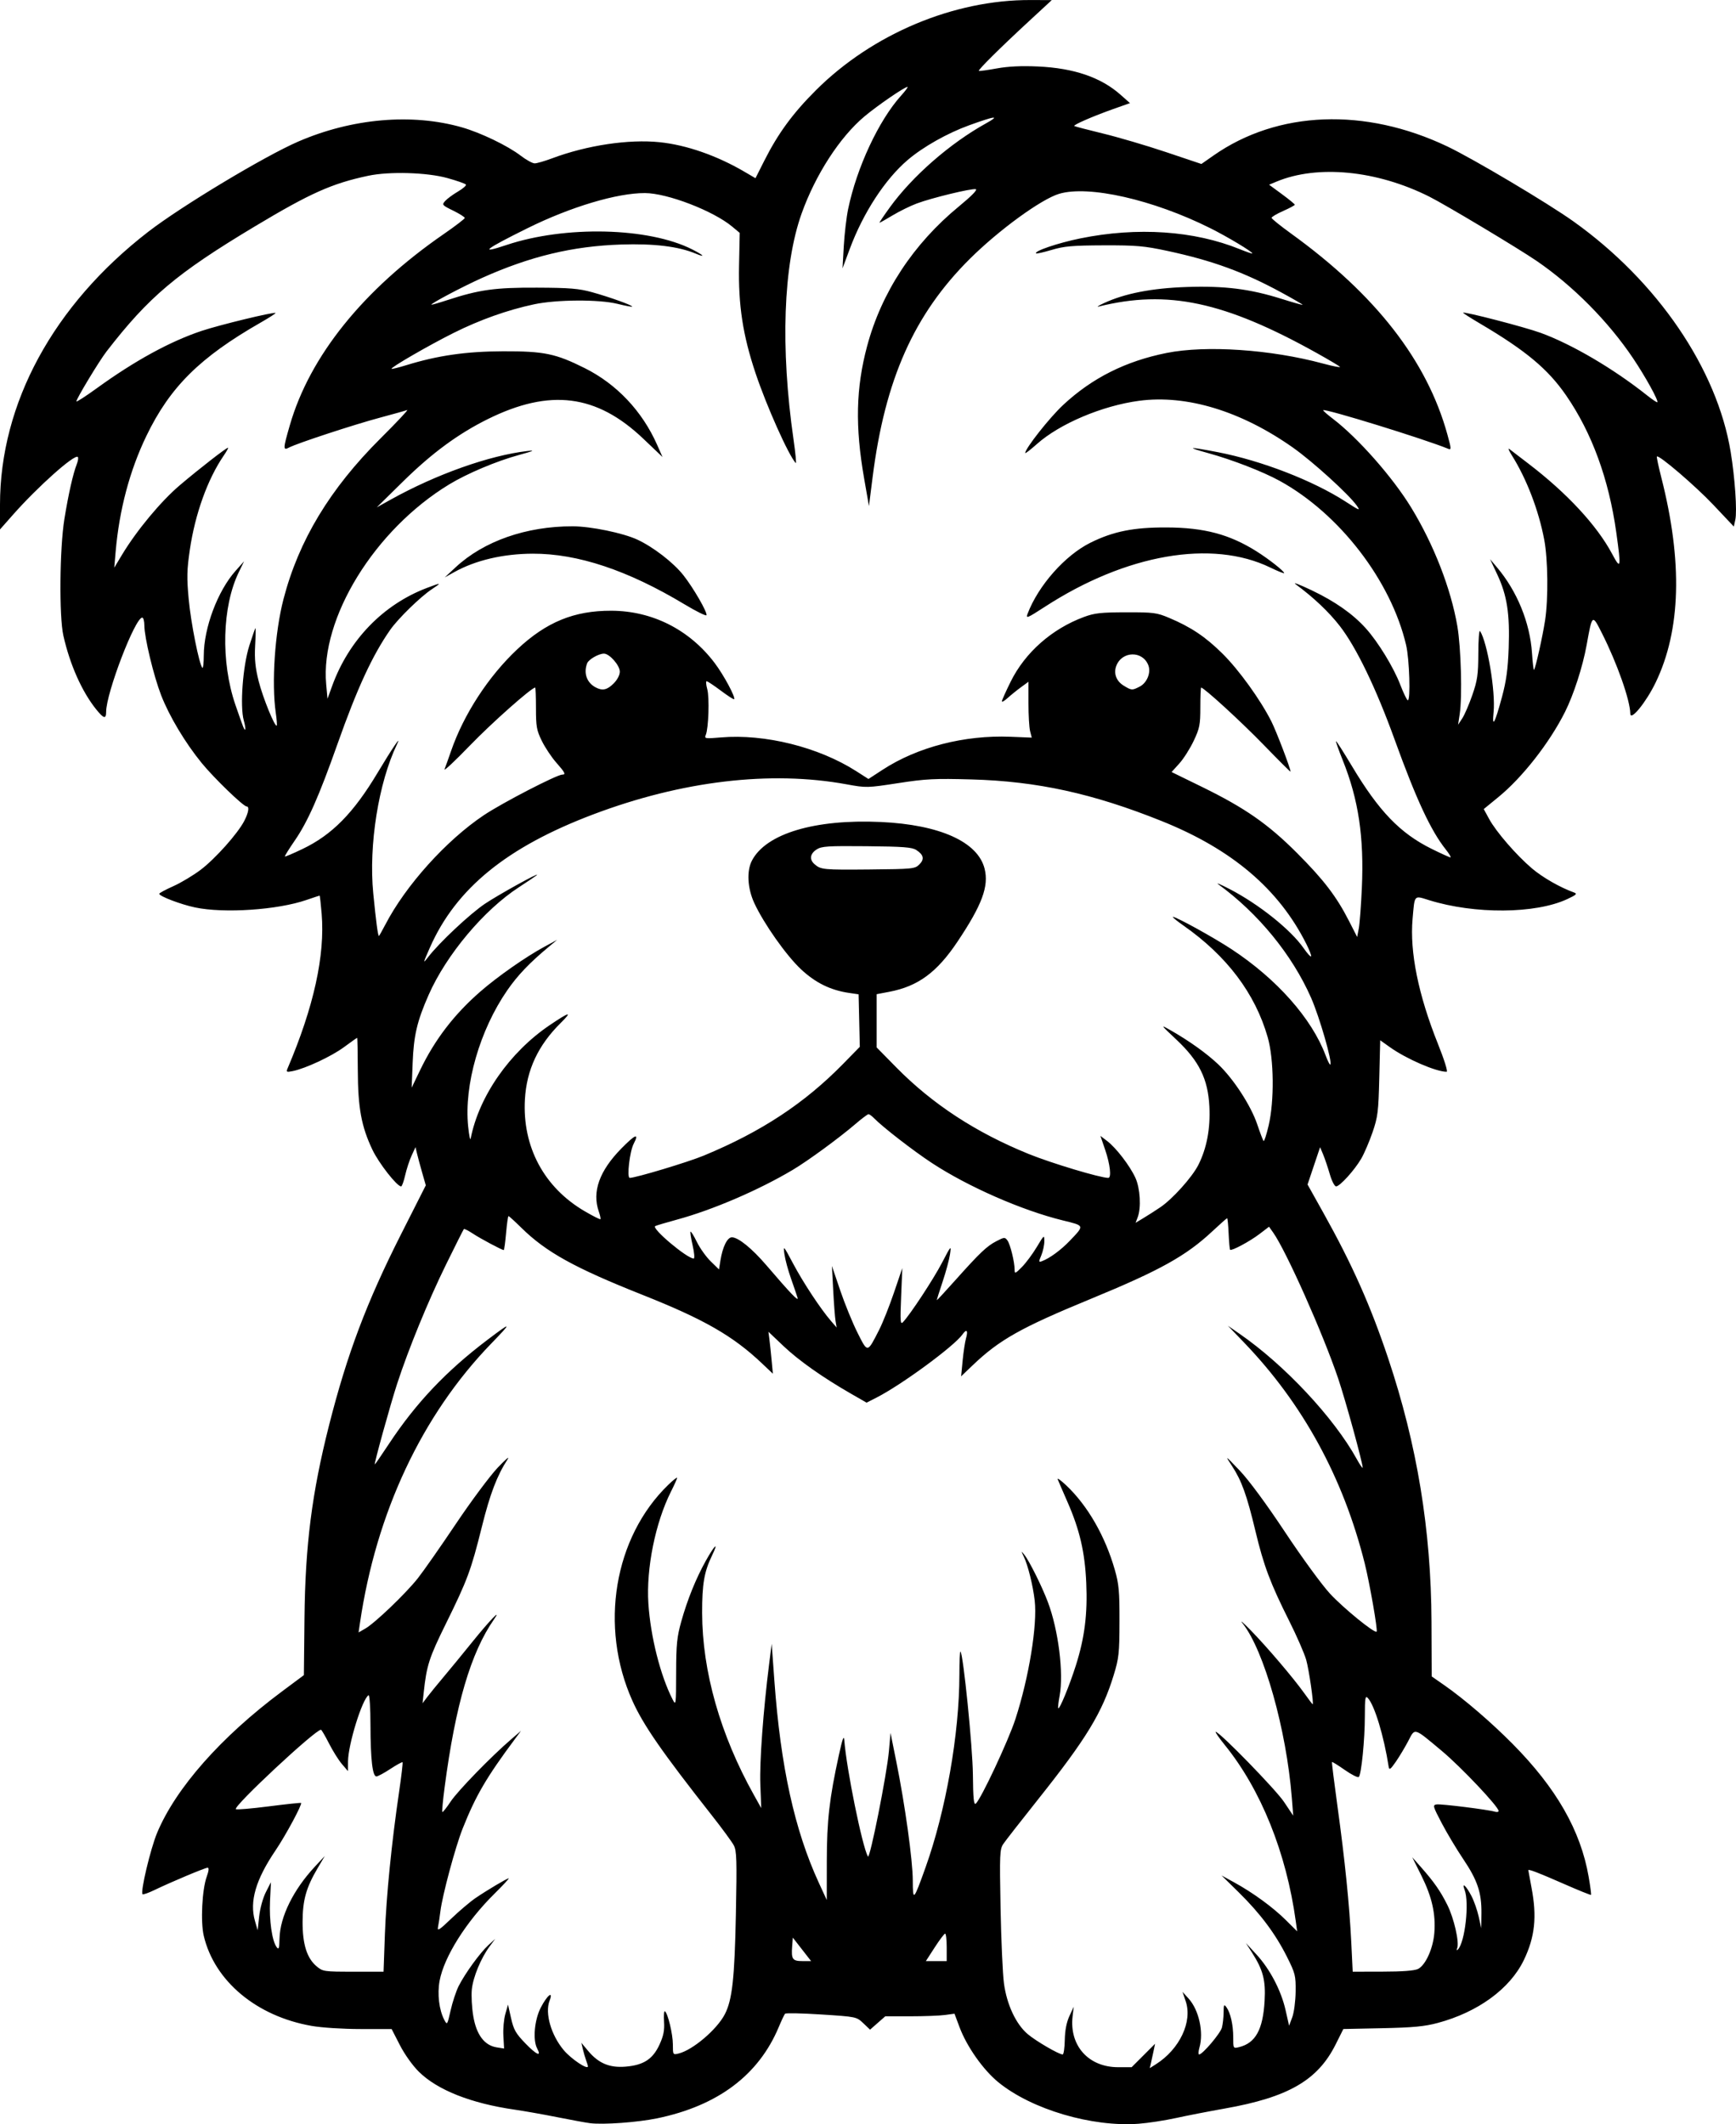 <svg xmlns="http://www.w3.org/2000/svg" xml:space="preserve" id="svg5" version="1.1" viewBox="0 0 390.509 477.862" height="477.862mm" width="390.509mm"><defs id="defs2"></defs><g transform="translate(10889.047,8263.191)" id="layer1"><path id="path47" d="m -10756.307,-7785.548 c -0.919,-0.108 -4.25,-0.723 -7.401,-1.351 -3.151,-0.628 -7.449,-1.389 -9.551,-1.69 -9.806,-1.409 -17.372,-4.4 -21.557,-8.52 -1.4,-1.377 -3.206,-3.909 -4.279,-6 l -1.858,-3.619 h -6.98 c -3.982,0 -8.706,-0.303 -10.999,-0.702 -12.397,-2.163 -21.876,-10.074 -24.279,-20.265 -0.744,-3.154 -0.384,-10.386 0.661,-13.296 0.477,-1.328 0.55,-2.029 0.212,-2.029 -0.569,0 -8.172,3.192 -11.993,5.037 -1.329,0.64 -2.523,1.057 -2.654,0.926 -0.518,-0.518 1.792,-10.242 3.284,-13.815 4.205,-10.069 14.38,-21.591 28.077,-31.797 l 4.934,-3.675 0.135,-12.837 c 0.171,-16.406 1.669,-28.16 5.533,-43.395 4.061,-16.007 8.457,-27.67 16.202,-42.974 l 5.557,-10.982 -0.821,-2.865 c -0.451,-1.575 -0.973,-3.51 -1.159,-4.297 l -0.337,-1.432 -0.878,1.91 c -0.482,1.05 -1.134,3.039 -1.447,4.417 -0.314,1.379 -0.723,2.507 -0.907,2.507 -0.938,0 -5.022,-5.216 -6.468,-8.262 -2.481,-5.226 -3.249,-9.406 -3.281,-17.88 -0.01,-4.005 -0.08,-7.282 -0.147,-7.282 -0.07,0 -1.4,0.943 -2.966,2.097 -2.844,2.094 -8.677,4.816 -11.551,5.391 -1.365,0.272 -1.481,0.21 -1.133,-0.608 5.896,-13.837 8.447,-25.421 7.665,-34.802 -0.187,-2.239 -0.393,-4.07 -0.461,-4.07 -0.07,0 -1.39,0.437 -2.941,0.972 -6.548,2.255 -18.581,3.062 -25.09,1.682 -3.232,-0.686 -8.061,-2.53 -8.038,-3.071 0,-0.165 1.425,-0.93 3.149,-1.701 1.726,-0.77 4.501,-2.434 6.168,-3.696 3.287,-2.486 8.345,-8.158 9.81,-10.999 0.953,-1.845 1.185,-3.242 0.538,-3.242 -0.743,0 -7.325,-6.359 -10.111,-9.768 -3.723,-4.556 -7.308,-10.552 -9.146,-15.3 -1.679,-4.337 -3.752,-12.96 -3.758,-15.637 0,-0.985 -0.217,-1.791 -0.474,-1.791 -1.616,0 -8.125,16.992 -8.125,21.208 0,1.687 -0.542,1.551 -2.242,-0.564 -3.212,-3.998 -5.909,-10.061 -7.378,-16.585 -0.977,-4.341 -0.84,-19.675 0.234,-26.262 0.922,-5.654 1.947,-10.185 2.783,-12.312 0.289,-0.73 0.393,-1.459 0.233,-1.619 -0.711,-0.711 -8.979,6.655 -14.558,12.968 l -2.947,3.337 v -5.556 c 0,-22.807 12.019,-44.933 33.364,-61.423 7.434,-5.742 26.116,-16.98 33.691,-20.265 12.103,-5.25 25.595,-6.429 36.834,-3.219 4.24,1.21 10.313,4.135 13.219,6.364 1.25,0.96 2.674,1.745 3.167,1.745 0.491,0 2.262,-0.513 3.935,-1.14 7.842,-2.936 17.227,-4.341 24.183,-3.622 6.016,0.623 12.857,3.006 19.066,6.643 l 2.485,1.455 1.985,-3.936 c 3.103,-6.153 6.432,-10.695 11.647,-15.889 12.692,-12.639 31.005,-20.327 48.245,-20.255 l 4.775,0.014 -5.251,4.856 c -6.408,5.924 -11.383,10.862 -11.153,11.066 0.09,0.081 1.889,-0.161 3.99,-0.543 2.605,-0.474 5.564,-0.616 9.311,-0.445 8.095,0.368 14.17,2.45 18.582,6.367 l 2.109,1.872 -3.772,1.339 c -4.551,1.616 -9.021,3.561 -8.756,3.81 0.108,0.095 2.986,0.855 6.401,1.68 3.413,0.824 9.805,2.706 14.201,4.181 l 7.994,2.684 2.75,-1.922 c 14.431,-10.086 34.056,-10.843 52.565,-2.026 5.857,2.791 22.635,12.766 28.432,16.907 18.855,13.462 32.257,33.136 35.316,51.837 0.96,5.865 1.468,13.304 1.041,15.246 l -0.335,1.527 -4.559,-4.832 c -4.062,-4.306 -12.325,-11.386 -12.749,-10.924 -0.09,0.095 0.359,2.218 0.995,4.713 4.828,18.955 4.408,34.318 -1.257,46.095 -2.144,4.457 -5.685,8.811 -5.719,7.03 -0.05,-3.054 -2.952,-11.283 -6.337,-18.006 -2.236,-4.442 -2.217,-4.456 -3.491,2.602 -0.876,4.85 -2.915,11.152 -4.867,15.042 -3.477,6.927 -9.57,14.716 -14.961,19.125 l -3.31,2.71 1.215,2.233 c 1.57,2.884 6.144,8.163 9.643,11.13 2.394,2.03 6.315,4.274 9.435,5.399 0.804,0.291 0.562,0.528 -1.524,1.5 -7.145,3.326 -20.812,3.426 -31.09,0.226 -3.424,-1.065 -3.204,-1.317 -3.69,4.239 -0.653,7.448 1.298,17.07 5.686,28.045 1.455,3.642 2.296,6.328 1.977,6.328 -2.386,0 -9.025,-2.874 -12.728,-5.509 l -2.216,-1.577 -0.206,8.437 c -0.186,7.649 -0.328,8.795 -1.515,12.258 -0.722,2.101 -1.867,4.772 -2.546,5.938 -1.518,2.604 -4.811,6.238 -5.654,6.238 -0.345,0 -0.973,-1.217 -1.417,-2.746 -0.437,-1.509 -1.107,-3.495 -1.489,-4.41 l -0.693,-1.665 -1.412,4.199 -1.41,4.199 3.519,6.299 c 6.52,11.671 10.649,20.942 14.63,32.843 6.496,19.416 9.644,38.582 9.733,59.258 l 0.05,12.267 2.866,1.998 c 4.448,3.101 10.559,8.355 15.346,13.195 9.831,9.939 15.284,19.473 17.091,29.88 0.374,2.153 0.61,3.983 0.528,4.066 -0.08,0.081 -2.807,-1.018 -6.053,-2.446 -5.717,-2.515 -8.051,-3.413 -8.051,-3.098 0,0.081 0.322,1.835 0.716,3.894 1.258,6.567 0.777,11.129 -1.717,16.311 -3.111,6.462 -10.325,11.73 -19.39,14.155 -2.95,0.79 -5.537,1.035 -12.468,1.18 l -8.747,0.183 -1.731,3.462 c -4.033,8.072 -10.649,11.899 -24.945,14.427 -3.545,0.628 -8.487,1.589 -10.981,2.136 -2.496,0.548 -6.256,1.126 -8.357,1.284 -10.507,0.794 -24.113,-3.224 -31.59,-9.331 -3.412,-2.785 -7.099,-8.02 -8.738,-12.402 l -1.132,-3.026 -2.137,0.292 c -1.175,0.161 -4.678,0.294 -7.784,0.294 h -5.645 l -1.713,1.502 -1.712,1.504 -1.528,-1.452 c -1.519,-1.443 -1.575,-1.455 -9.403,-1.959 -4.332,-0.28 -8.017,-0.357 -8.187,-0.172 -0.172,0.185 -0.804,1.52 -1.407,2.964 -4.523,10.843 -13.734,17.758 -27.408,20.575 -4.397,0.905 -12.066,1.46 -15.047,1.088 z m -0.478,-12.799 c 0,-0.108 -0.183,-0.705 -0.408,-1.313 -0.224,-0.608 -0.559,-1.75 -0.743,-2.538 l -0.337,-1.432 1.507,1.804 c 2.337,2.8 4.814,3.851 8.401,3.562 4.08,-0.328 6.169,-1.682 7.681,-4.985 0.896,-1.959 1.136,-3.174 1.013,-5.13 -0.09,-1.41 0,-2.467 0.182,-2.35 0.664,0.411 1.803,5.139 1.803,7.474 0,2.327 0.01,2.35 1.313,2.029 3.18,-0.785 8.602,-5.401 10.376,-8.833 1.665,-3.22 2.198,-8.041 2.485,-22.479 0.244,-12.272 0.182,-14.289 -0.471,-15.518 -0.413,-0.778 -2.611,-3.778 -4.883,-6.666 -11.275,-14.33 -15.461,-20.369 -17.923,-25.855 -7.495,-16.7 -4.145,-36.793 8.103,-48.612 1.075,-1.038 1.956,-1.731 1.956,-1.539 0,0.192 -0.62,1.58 -1.377,3.082 -3.513,6.975 -5.598,17.284 -5.089,25.174 0.482,7.444 2.691,16.206 5.444,21.583 0.758,1.479 0.784,1.288 0.801,-5.969 0.01,-6.406 0.183,-8.087 1.155,-11.556 1.384,-4.944 3.311,-9.703 5.536,-13.683 2.041,-3.65 2.946,-4.399 1.371,-1.133 -1.754,3.637 -2.228,6.398 -2.215,12.906 0.03,13.141 4.081,27.397 11.638,40.926 l 1.657,2.966 -0.203,-5.353 c -0.193,-5.043 0.649,-16.535 1.983,-27.079 l 0.572,-4.536 0.608,8.355 c 1.405,19.304 4.541,33.562 9.983,45.389 l 1.799,3.906 0.01,-8.771 c 0.01,-9.111 0.578,-14.063 2.715,-23.838 0.816,-3.73 1.123,-4.567 1.219,-3.316 0.501,6.482 4.019,23.806 5.309,26.141 0.429,0.777 4.272,-18.514 4.731,-23.753 l 0.355,-4.059 1.301,6.447 c 1.961,9.713 3.69,22.181 3.708,26.739 0.01,4.785 0.163,4.637 2.858,-2.886 4.575,-12.769 7.618,-30.075 7.629,-43.391 0,-2.998 0.108,-5.344 0.242,-5.214 0.633,0.633 2.729,21.398 2.794,27.689 0.05,5.345 0.205,6.887 0.64,6.531 1.141,-0.935 7.337,-14.142 8.922,-19.018 3.046,-9.368 4.973,-21.2 4.341,-26.664 -0.391,-3.391 -1.517,-7.941 -2.434,-9.843 -0.655,-1.36 -0.651,-1.393 0.08,-0.498 1.114,1.367 3.98,7.121 5.322,10.689 2.369,6.291 3.582,15.986 2.637,21.065 -0.269,1.444 -0.41,2.706 -0.313,2.804 0.305,0.309 2.522,-5.076 3.97,-9.641 1.972,-6.218 2.645,-11.567 2.335,-18.551 -0.307,-6.917 -1.472,-11.937 -4.228,-18.222 -1.056,-2.408 -2.045,-4.701 -2.198,-5.095 -0.153,-0.394 0.74,0.25 1.984,1.433 4.782,4.544 8.696,11.36 10.858,18.91 0.93,3.25 1.076,4.859 1.058,11.648 -0.01,7.157 -0.138,8.263 -1.302,12.072 -2.581,8.439 -6.15,14.304 -17.005,27.941 -3.824,4.805 -7.345,9.318 -7.824,10.027 -0.804,1.195 -0.85,2.271 -0.621,14.422 0.137,7.222 0.481,14.851 0.763,16.951 0.641,4.758 2.683,9.139 5.306,11.384 1.836,1.571 7.052,4.613 7.903,4.61 0.226,0 0.44,-1.466 0.475,-3.257 0.04,-2.152 0.393,-3.97 1.037,-5.369 l 0.975,-2.116 -0.252,2.154 c -0.77,6.601 3.571,11.455 10.246,11.455 h 3.033 l 2.636,-2.635 2.635,-2.635 -0.322,1.561 c -0.176,0.858 -0.444,2.093 -0.596,2.741 l -0.274,1.182 1.391,-0.885 c 5.337,-3.39 8.256,-9.575 6.692,-14.174 l -0.715,-2.105 1.383,1.532 c 2.312,2.558 3.411,7.555 2.422,11.005 -0.245,0.851 -0.274,1.548 -0.07,1.548 0.766,0 4.779,-4.733 5.129,-6.046 0.197,-0.746 0.366,-2.273 0.377,-3.393 0.01,-1.757 0.09,-1.925 0.619,-1.216 0.93,1.271 1.542,3.954 1.546,6.768 0,2.55 0,2.557 1.315,2.236 3.699,-0.909 5.375,-3.939 5.742,-10.38 0.265,-4.663 -0.337,-6.979 -2.834,-10.888 l -1.373,-2.149 2.369,2.568 c 3.038,3.295 5.563,8.116 6.56,12.538 l 0.789,3.491 0.711,-1.896 c 0.392,-1.045 0.734,-3.629 0.761,-5.754 0.04,-3.623 -0.07,-4.097 -1.967,-7.878 -2.583,-5.157 -6.012,-9.739 -10.848,-14.489 l -3.85,-3.782 2.866,1.571 c 4.202,2.306 8.726,5.609 11.607,8.477 l 2.537,2.524 -0.313,-2.266 c -2.117,-15.398 -7.838,-29.614 -15.947,-39.63 -1.329,-1.642 -2.256,-2.985 -2.06,-2.983 0.861,0 13.484,12.952 15.358,15.755 l 2.077,3.105 -0.323,-4.059 c -1.219,-15.341 -6.237,-33.117 -11.065,-39.206 -0.706,-0.891 0.08,-0.218 1.764,1.496 3.667,3.747 9.626,10.742 12.092,14.194 0.984,1.378 1.837,2.507 1.895,2.507 0.305,0 -0.821,-7.771 -1.447,-9.988 -0.402,-1.423 -2.115,-5.351 -3.808,-8.729 -4.275,-8.53 -5.743,-12.436 -7.607,-20.228 -1.938,-8.102 -3.105,-11.342 -5.276,-14.661 -1.635,-2.497 -1.634,-2.496 1.739,1.041 2.068,2.168 6.022,7.534 10.204,13.848 3.755,5.668 8.307,11.902 10.115,13.851 3.046,3.285 10.03,8.971 10.474,8.527 0.288,-0.288 -1.56,-10.89 -2.676,-15.35 -4.823,-19.275 -13.92,-35.926 -27.141,-49.682 l -3.632,-3.78 2.626,1.816 c 10.108,6.988 21.219,18.864 26.345,28.157 0.732,1.329 1.335,2.201 1.339,1.938 0.01,-1.071 -3.858,-15.159 -5.512,-20.055 -3.408,-10.092 -11.687,-28.677 -14.622,-32.825 l -0.927,-1.31 -2.153,1.643 c -2.173,1.659 -6.282,3.862 -6.604,3.539 -0.1,-0.095 -0.245,-1.731 -0.333,-3.634 -0.08,-1.904 -0.24,-3.462 -0.337,-3.462 -0.1,0 -1.589,1.32 -3.315,2.934 -5.926,5.543 -11.759,8.788 -27.306,15.191 -15.797,6.505 -20.615,9.217 -26.666,15.005 l -2.552,2.443 0.341,-3.543 c 0.188,-1.949 0.528,-4.191 0.754,-4.982 0.517,-1.799 0.15,-2.237 -0.772,-0.922 -1.847,2.639 -13.724,11.367 -19.386,14.246 l -2.204,1.121 -3.526,-2.026 c -6.357,-3.652 -11.748,-7.458 -15.177,-10.716 l -3.371,-3.205 0.212,1.672 c 0.122,0.919 0.341,3.041 0.5,4.717 l 0.285,3.047 -2.46,-2.331 c -6.542,-6.195 -13.035,-9.917 -26.906,-15.423 -15.228,-6.046 -21.652,-9.603 -27.2,-15.063 -1.477,-1.452 -2.78,-2.641 -2.899,-2.641 -0.122,0 -0.367,1.719 -0.55,3.82 -0.184,2.101 -0.419,3.82 -0.526,3.82 -0.416,0 -5.226,-2.565 -6.952,-3.707 -1.003,-0.663 -1.91,-1.121 -2.017,-1.015 -0.108,0.108 -1.93,3.734 -4.054,8.062 -3.984,8.118 -8.368,18.815 -10.959,26.743 -1.505,4.606 -5.254,18.145 -5.026,18.145 0.07,0 1.51,-2.095 3.202,-4.656 6.05,-9.159 12.871,-16.363 22.125,-23.364 5.536,-4.188 5.628,-4.094 0.846,0.849 -15.584,16.108 -25.879,38.045 -29.516,62.898 l -0.302,2.063 1.515,-0.869 c 2.178,-1.251 9.097,-7.877 11.807,-11.307 1.272,-1.613 5.127,-7.122 8.563,-12.242 3.438,-5.122 7.676,-10.816 9.418,-12.654 1.744,-1.838 2.751,-2.698 2.239,-1.91 -2.397,3.692 -3.963,7.792 -5.804,15.193 -2.448,9.836 -3.243,11.98 -8.12,21.872 -3.761,7.631 -4.315,9.355 -4.97,15.459 l -0.256,2.388 1.052,-1.397 c 0.578,-0.769 2.241,-2.81 3.697,-4.537 1.455,-1.726 4.375,-5.287 6.492,-7.914 3.774,-4.683 6.74,-7.766 4.823,-5.012 -5.212,7.485 -8.649,19.169 -11.096,37.731 -0.393,2.972 -0.628,5.49 -0.523,5.595 0.109,0.108 0.949,-0.953 1.876,-2.35 1.612,-2.43 9.153,-10.18 13.684,-14.069 l 2.146,-1.841 -1.275,1.714 c -6.52,8.764 -8.906,12.844 -11.864,20.289 -1.631,4.106 -4.557,14.99 -4.997,18.585 -0.161,1.313 -0.405,2.922 -0.543,3.576 -0.207,0.98 0.324,0.639 3.01,-1.94 1.794,-1.72 4.234,-3.79 5.423,-4.599 2.642,-1.8 7.088,-4.44 7.478,-4.44 0.157,0 -1.304,1.573 -3.245,3.494 -6.334,6.267 -11.308,14.174 -12.303,19.557 -0.548,2.967 -0.122,6.546 1.054,8.784 0.646,1.23 0.676,1.186 1.428,-2.145 0.423,-1.871 1.232,-4.321 1.798,-5.444 1.425,-2.829 4.803,-7.488 6.673,-9.204 l 1.56,-1.432 -1.255,1.69 c -1.961,2.646 -3.722,6.899 -4.009,9.68 -0.144,1.397 0,4.113 0.328,6.037 0.702,4.171 2.5,6.566 5.256,7.004 l 1.67,0.267 -0.157,-2.834 c -0.1,-1.559 0.108,-3.78 0.44,-4.938 l 0.599,-2.105 0.689,3.052 c 0.593,2.619 1.053,3.427 3.253,5.698 2.49,2.57 3.665,3.07 2.616,1.11 -1.011,-1.889 -0.62,-6.382 0.797,-9.156 1.436,-2.813 2.92,-3.989 1.993,-1.581 -1.078,2.8 0.338,7.724 3.195,11.122 1.675,1.99 5.436,4.505 5.436,3.633 z m -45.679,-29.754 c 0.316,-8.625 1.505,-20.536 3.203,-32.068 0.518,-3.521 0.862,-6.482 0.764,-6.581 -0.09,-0.095 -1.33,0.581 -2.739,1.508 -1.408,0.928 -2.821,1.687 -3.139,1.687 -0.877,0 -1.316,-3.786 -1.336,-11.532 0,-3.848 -0.202,-6.881 -0.429,-6.743 -1.431,0.88 -4.587,11.047 -4.621,14.89 l -0.01,2.191 -1.363,-1.592 c -0.749,-0.876 -2.062,-2.971 -2.917,-4.656 -0.856,-1.684 -1.665,-3.063 -1.798,-3.063 -1.295,0 -19.766,17.238 -19.147,17.868 0.156,0.158 3.487,-0.122 7.401,-0.625 3.915,-0.501 7.186,-0.847 7.269,-0.77 0.313,0.296 -3.461,7.31 -5.754,10.694 -4.441,6.558 -5.873,11.467 -4.617,15.835 l 0.611,2.122 0.341,-3.15 c 0.192,-1.772 0.846,-4.14 1.493,-5.414 l 1.15,-2.264 -0.203,4.243 c -0.208,4.353 0.449,8.945 1.485,10.36 0.486,0.665 0.594,0.337 0.651,-1.967 0.122,-4.863 3.121,-10.947 7.955,-16.134 l 2.225,-2.388 -1.651,2.807 c -2.544,4.323 -3.322,7.117 -3.342,11.995 -0.01,5.049 0.963,8.168 3.157,10.015 1.388,1.168 1.657,1.207 8.247,1.207 h 6.811 z m 232.378,7.872 c 1.707,-0.843 3.411,-4.596 3.688,-8.121 0.336,-4.264 -0.529,-8.104 -2.898,-12.861 l -2.068,-4.158 1.952,2.208 c 2.948,3.335 4.414,5.44 5.959,8.554 1.482,2.986 2.703,8.347 2.203,9.663 -0.194,0.512 -0.137,0.617 0.165,0.306 1.589,-1.641 2.588,-10.518 1.505,-13.366 -0.727,-1.913 0.307,-1.006 1.531,1.341 0.572,1.098 1.303,3.178 1.624,4.622 l 0.583,2.627 0.04,-3.376 c 0.05,-4.602 -0.889,-7.41 -4.089,-12.164 -1.496,-2.221 -3.676,-5.865 -4.846,-8.097 -2.002,-3.818 -2.068,-4.067 -1.137,-4.208 0.995,-0.15 11.535,1.165 13.096,1.634 0.46,0.138 0.836,0.068 0.836,-0.161 0,-0.956 -8.443,-9.887 -12.755,-13.495 -6.411,-5.36 -6.005,-5.238 -7.556,-2.264 -0.717,1.374 -1.969,3.466 -2.781,4.648 -1.205,1.75 -1.507,1.971 -1.629,1.194 -1.082,-6.954 -3.187,-13.895 -4.702,-15.502 -0.563,-0.597 -0.66,0 -0.663,4.059 0,5.276 -0.782,13.136 -1.358,13.711 -0.204,0.204 -1.617,-0.502 -3.141,-1.57 -1.524,-1.068 -2.826,-1.876 -2.893,-1.798 -0.07,0.081 0.485,4.548 1.228,9.932 1.684,12.203 2.695,22.181 3.111,30.679 l 0.32,6.566 6.741,-0.014 c 4.373,0 7.159,-0.214 7.933,-0.597 z m -138.564,-4.425 -2.057,-2.642 -0.149,1.98 c -0.218,2.88 0.08,3.303 2.31,3.303 h 1.953 z m 32.562,-0.463 c 0,-1.707 -0.163,-3.09 -0.359,-3.072 -0.198,0.014 -1.251,1.414 -2.343,3.104 l -1.984,3.072 h 2.343 2.343 z m -15.186,-138.929 c 0.798,-1.563 2.293,-5.323 3.325,-8.355 l 1.874,-5.513 -0.266,6.436 c -0.232,5.56 -0.175,6.341 0.408,5.731 1.618,-1.692 6.844,-9.64 8.785,-13.361 2.057,-3.946 2.107,-4 1.801,-1.91 -0.172,1.182 -0.925,3.975 -1.675,6.207 -0.749,2.232 -1.328,4.089 -1.289,4.125 0.04,0.041 1.899,-1.975 4.132,-4.471 5.589,-6.25 7.106,-7.692 9.279,-8.817 1.765,-0.915 1.912,-0.924 2.478,-0.15 0.64,0.876 1.612,4.846 1.612,6.582 0,0.952 0.144,0.899 1.647,-0.62 0.905,-0.915 2.41,-2.94 3.342,-4.5 1.643,-2.748 1.696,-2.788 1.696,-1.298 0,0.846 -0.306,2.271 -0.679,3.166 -0.62,1.486 -0.611,1.601 0.121,1.333 1.741,-0.641 4.297,-2.515 6.305,-4.622 3.315,-3.479 3.361,-3.345 -1.582,-4.556 -9.178,-2.247 -21.323,-7.573 -29.469,-12.923 -4.209,-2.767 -11.043,-8.06 -13.03,-10.096 -0.47,-0.482 -1.019,-0.876 -1.222,-0.876 -0.202,0 -1.537,1.003 -2.966,2.229 -3.655,3.135 -10.668,8.267 -14.058,10.285 -7.635,4.548 -18.022,9.014 -26.022,11.19 -2.495,0.678 -4.716,1.34 -4.937,1.473 -0.874,0.522 7.17,7.293 8.666,7.293 0.243,0 0.138,-1.31 -0.235,-2.921 -0.372,-1.608 -0.586,-3.012 -0.477,-3.12 0.108,-0.108 0.752,0.938 1.432,2.325 0.678,1.387 2.075,3.342 3.101,4.345 l 1.867,1.823 0.318,-1.99 c 0.496,-3.104 1.549,-5.237 2.583,-5.237 1.432,0 4.507,2.492 7.761,6.291 5.466,6.38 7.298,8.292 7.011,7.317 -0.154,-0.525 -0.813,-2.459 -1.464,-4.297 -0.653,-1.838 -1.321,-4.31 -1.488,-5.491 -0.292,-2.083 -0.231,-2.017 1.985,2.151 2.275,4.279 6.161,10.158 8.519,12.889 l 1.237,1.433 -0.241,-1.452 c -0.136,-0.799 -0.371,-3.913 -0.529,-6.923 l -0.29,-5.472 1.869,5.503 c 1.029,3.026 2.78,7.314 3.893,9.527 2.308,4.59 2.175,4.609 4.875,-0.685 z m 63.208,-27.529 c 2.756,-1.857 7.18,-6.773 8.578,-9.534 1.893,-3.737 2.737,-8.183 2.489,-13.136 -0.311,-6.211 -2.288,-10.231 -7.393,-15.039 -3.701,-3.485 -3.703,-3.489 -1.321,-2.126 4.2,2.402 8.047,5.152 10.666,7.622 3.446,3.248 7.39,9.309 8.815,13.545 0.644,1.915 1.286,3.598 1.428,3.74 0.141,0.141 0.651,-1.427 1.133,-3.483 1.303,-5.556 1.203,-14.941 -0.211,-19.871 -2.828,-9.852 -9.18,-18.274 -18.94,-25.112 -1.546,-1.083 -2.615,-1.965 -2.374,-1.96 0.798,0.014 9.155,4.629 13.182,7.277 10.167,6.685 18.049,15.58 21.158,23.881 0.47,1.253 0.945,2.186 1.057,2.074 0.513,-0.512 -2.42,-10.702 -4.327,-15.035 -4.25,-9.656 -11.879,-18.991 -20.851,-25.515 -0.652,-0.474 0.476,0 2.509,1.053 6.61,3.423 13.775,9.148 16.687,13.332 0.789,1.136 1.536,1.963 1.66,1.838 0.122,-0.122 -0.35,-1.374 -1.054,-2.779 -6.198,-12.378 -16.724,-21.327 -32.558,-27.681 -15.461,-6.205 -28.008,-8.951 -42.749,-9.361 -8.294,-0.23 -10.294,-0.135 -16.531,0.831 -6.965,1.073 -7.177,1.077 -11.575,0.271 -17.137,-3.142 -37.065,-0.781 -57.003,6.757 -19.453,7.352 -30.894,16.682 -36.753,29.971 -1.583,3.594 -1.607,3.721 -0.404,2.149 2.485,-3.248 9.506,-9.831 12.864,-12.06 3.113,-2.067 12.204,-7.096 11.633,-6.436 -0.135,0.156 -1.96,1.397 -4.058,2.76 -7.88,5.116 -16.338,15.201 -20.312,24.216 -2.612,5.926 -3.363,9.135 -3.607,15.395 l -0.214,5.491 1.864,-3.878 c 3.319,-6.91 7.672,-12.598 13.58,-17.742 3.906,-3.403 10.189,-7.798 14.424,-10.092 l 2.866,-1.551 -1.91,1.586 c -4.283,3.557 -6.982,6.387 -9.314,9.759 -6.196,8.964 -9.753,21.319 -8.809,30.603 0.209,2.051 0.465,3.299 0.568,2.773 1.869,-9.538 8.762,-19.43 17.793,-25.535 4.506,-3.045 5.174,-3.174 2.446,-0.47 -5.068,5.02 -7.66,10.557 -8.036,17.172 -0.606,10.656 4.305,19.84 13.469,25.182 1.838,1.072 3.42,1.872 3.516,1.777 0.1,-0.095 -0.07,-0.858 -0.357,-1.699 -1.558,-4.467 0.108,-9.148 5.051,-14.189 3.173,-3.235 4.088,-3.588 2.788,-1.075 -0.901,1.742 -1.583,7.67 -0.882,7.67 1.335,0 13.086,-3.535 16.637,-5.007 12.951,-5.36 22.672,-11.763 31.397,-20.679 l 3.715,-3.797 -0.135,-5.905 -0.136,-5.905 -2.148,-0.315 c -4.179,-0.613 -7.554,-2.274 -10.803,-5.312 -3.322,-3.108 -8.372,-10.268 -10.524,-14.924 -1.523,-3.295 -1.735,-7.212 -0.517,-9.54 3.178,-6.073 14.14,-9.357 28.976,-8.679 13.265,0.608 21.835,4.461 23.356,10.502 0.997,3.958 -0.56,8.147 -6.108,16.44 -4.62,6.907 -8.875,10.031 -15.335,11.259 l -2.837,0.54 v 5.989 5.988 l 4.416,4.491 c 8.127,8.261 17.927,14.668 29.802,19.485 5.128,2.079 16.081,5.37 17.879,5.37 0.757,0 0.43,-3.02 -0.679,-6.275 l -1.081,-3.17 1.536,1.171 c 2.014,1.536 5.129,5.604 6.345,8.286 1.062,2.339 1.313,6.716 0.509,8.832 l -0.481,1.266 1.794,-1.083 c 0.987,-0.596 2.671,-1.673 3.74,-2.394 z m -174.318,-63.573 c 4.561,-8.822 13.742,-19.024 22.202,-24.669 4.178,-2.788 16.409,-9.113 17.621,-9.113 0.854,0 0.623,-0.456 -1.382,-2.734 -1.047,-1.19 -2.497,-3.372 -3.222,-4.848 -1.166,-2.373 -1.319,-3.223 -1.319,-7.338 0,-2.559 -0.08,-4.655 -0.172,-4.656 -0.814,-0.014 -9.767,7.934 -14.676,13.018 -3.355,3.476 -5.931,5.889 -5.722,5.364 0.208,-0.525 0.874,-2.39 1.482,-4.144 2.854,-8.25 8.414,-16.786 14.894,-22.866 6.528,-6.126 12.786,-8.69 21.146,-8.662 9.21,0.027 17.564,4.253 23.234,11.743 2.062,2.723 4.776,7.779 4.386,8.168 -0.09,0.095 -1.445,-0.778 -2.998,-1.941 -1.553,-1.163 -2.985,-2.113 -3.18,-2.113 -0.196,0 -0.135,0.803 0.137,1.785 0.518,1.879 0.294,8.818 -0.334,10.31 -0.344,0.819 -0.136,0.854 3.398,0.551 9.867,-0.845 21.984,2.175 30.446,7.588 l 2.752,1.761 3.19,-2.08 c 7.847,-5.114 18.392,-7.834 28.756,-7.419 l 4.787,0.192 -0.373,-1.45 c -0.206,-0.797 -0.371,-3.625 -0.367,-6.283 v -4.833 l -1.679,1.225 c -0.923,0.674 -2.269,1.761 -2.991,2.416 -0.723,0.655 -1.313,0.998 -1.313,0.761 0,-0.235 0.898,-2.24 1.994,-4.453 3.234,-6.528 9.238,-11.832 16.422,-14.506 2.414,-0.899 3.82,-1.057 9.517,-1.069 6.173,-0.014 6.915,0.081 9.683,1.249 4.938,2.08 8.2,4.268 12.04,8.075 3.684,3.653 8.514,10.356 10.967,15.219 1.121,2.221 4.316,10.593 4.316,11.306 0,0.122 -2.708,-2.58 -6.019,-5.997 -5.059,-5.222 -13.46,-12.919 -14.094,-12.914 -0.1,0 -0.181,1.99 -0.181,4.418 0,3.956 -0.157,4.743 -1.499,7.577 -0.824,1.739 -2.278,4.027 -3.232,5.082 l -1.734,1.919 6.814,3.334 c 9.672,4.732 14.877,8.351 21.398,14.883 6.003,6.012 8.89,9.789 11.705,15.31 l 1.826,3.581 0.365,-1.911 c 0.202,-1.05 0.511,-5.133 0.688,-9.071 0.517,-11.491 -0.744,-19.933 -4.306,-28.8 -0.909,-2.264 -1.587,-4.184 -1.507,-4.264 0.08,-0.081 1.685,2.432 3.569,5.581 6.095,10.195 10.839,15.121 17.95,18.643 2.127,1.054 4.028,1.915 4.229,1.915 0.199,0 -0.279,-0.805 -1.063,-1.791 -3.357,-4.219 -6.643,-11.282 -11.495,-24.71 -4.167,-11.529 -8.603,-20.726 -12.309,-25.517 -2.465,-3.186 -5.93,-6.467 -9.942,-9.415 -0.771,-0.567 0.823,0.027 3.541,1.322 5.298,2.522 9.266,5.306 12.206,8.56 2.768,3.063 6.256,8.767 7.765,12.693 0.742,1.931 1.509,3.514 1.707,3.516 0.644,0.014 0.36,-9.232 -0.383,-12.408 -3.387,-14.487 -15.011,-29.587 -28.455,-36.962 -3.801,-2.086 -10.693,-4.759 -16.091,-6.24 -5.176,-1.421 -4.472,-1.492 2.143,-0.215 9.843,1.899 21.469,6.398 28.814,11.149 3.165,2.048 3.363,2.117 2.464,0.854 -1.809,-2.541 -9.863,-9.863 -14.293,-12.994 -11.654,-8.236 -23.945,-11.984 -34.639,-10.562 -8.301,1.105 -17.871,5.157 -23.022,9.748 -1.434,1.278 -2.607,2.179 -2.607,2.005 0,-1.016 5.46,-7.942 8.497,-10.779 6.516,-6.085 14.092,-9.896 23.339,-11.739 8.879,-1.77 23.411,-0.782 35.16,2.39 2.315,0.625 4.022,0.95 3.794,0.723 -0.227,-0.227 -2.55,-1.605 -5.161,-3.063 -20.79,-11.6 -33.61,-14.338 -49.103,-10.486 -0.553,0.138 -0.04,-0.2 1.141,-0.75 4.701,-2.19 10.816,-3.386 18.636,-3.648 8.578,-0.287 14.247,0.426 21.457,2.699 2.485,0.784 4.571,1.373 4.633,1.31 0.07,-0.068 -2.078,-1.309 -4.757,-2.768 -8.453,-4.603 -15.555,-7.195 -25.644,-9.358 -5.23,-1.122 -7.002,-1.276 -14.325,-1.253 -7.027,0.027 -8.885,0.184 -11.691,1.019 -1.834,0.547 -3.426,0.904 -3.536,0.794 -0.505,-0.505 4.947,-2.354 9.947,-3.373 12.824,-2.614 25.61,-1.749 35.889,2.428 1.548,0.629 2.817,1.058 2.817,0.953 0,-0.394 -5.634,-3.772 -9.545,-5.723 -12.81,-6.389 -27.302,-9.674 -33.924,-7.689 -4.037,1.21 -13.543,8.135 -20.075,14.623 -12.569,12.489 -19.097,27.16 -21.884,49.179 l -0.815,6.443 -1.085,-6.203 c -2.045,-11.688 -1.85,-20.357 0.667,-29.764 3.245,-12.123 10.384,-22.995 20.639,-31.429 2.883,-2.371 4.274,-3.798 3.798,-3.893 -0.999,-0.198 -9.899,1.963 -13.25,3.216 -1.459,0.547 -3.904,1.745 -5.429,2.664 -1.527,0.919 -2.859,1.672 -2.961,1.672 -0.109,0 0.942,-1.558 2.319,-3.462 5.075,-7.013 13.518,-14.389 21.619,-18.888 3.324,-1.846 2.137,-1.715 -3.743,0.411 -4.951,1.792 -10.415,4.875 -13.873,7.83 -5.087,4.346 -9.999,11.885 -13.007,19.97 l -1.641,4.406 0.284,-5.003 c 0.157,-2.752 0.599,-6.512 0.982,-8.357 1.943,-9.354 6.901,-19.963 11.931,-25.53 0.962,-1.065 1.601,-1.937 1.42,-1.937 -0.653,0 -6.767,4.195 -9.687,6.647 -5.553,4.662 -11.019,13.117 -14.141,21.869 -4.124,11.56 -4.784,30.19 -1.803,50.856 0.444,3.081 0.665,5.444 0.492,5.253 -1.647,-1.811 -6.566,-12.819 -9.057,-20.266 -2.849,-8.522 -3.879,-15.261 -3.696,-24.182 l 0.15,-7.333 -1.671,-1.398 c -4.26,-3.561 -14.585,-7.538 -19.635,-7.562 -6.269,-0.027 -16.709,3.093 -26.443,7.909 -9.626,4.764 -11.042,5.893 -4.744,3.783 13.215,-4.426 31.998,-3.987 41.795,0.977 2.66,1.347 3.135,1.93 0.767,0.941 -3.85,-1.608 -9.352,-2.277 -16.753,-2.034 -10.911,0.359 -20.462,2.656 -31.333,7.536 -4.344,1.95 -11.562,5.769 -11.33,5.993 0.07,0.054 1.69,-0.407 3.62,-1.038 7.164,-2.339 10.703,-2.829 20.126,-2.788 7.391,0.027 9.419,0.2 12.416,1.03 3.951,1.094 9.225,2.995 8.983,3.239 -0.08,0.081 -1.551,-0.194 -3.257,-0.619 -4.177,-1.041 -13.757,-0.989 -18.858,0.108 -5.939,1.271 -12.117,3.469 -18.009,6.409 -5.551,2.769 -14.273,7.814 -13.994,8.093 0.08,0.081 1.58,-0.281 3.318,-0.819 7.064,-2.182 13.496,-3.106 21.762,-3.128 9.233,-0.027 11.813,0.508 18.386,3.791 7.18,3.588 12.924,9.674 16.268,17.234 l 1.219,2.757 -4.328,-4.12 c -10.508,-10 -21.007,-11.321 -34.975,-4.404 -6.641,3.288 -12.566,7.646 -19.013,13.987 l -5.968,5.869 3.104,-1.727 c 10.249,-5.705 22.169,-9.946 30.798,-10.954 1.839,-0.215 1.391,-0.014 -1.955,0.907 -5.024,1.371 -11.624,4.158 -15.657,6.611 -16.77,10.197 -29.017,30.091 -27.662,44.935 l 0.299,3.284 1.034,-2.853 c 3.743,-10.338 11.46,-18.329 21.319,-22.077 3.308,-1.257 3.414,-1.23 1.127,0.28 -2.563,1.692 -7.621,6.627 -9.383,9.154 -4.013,5.756 -7.417,13.13 -11.856,25.684 -4.162,11.774 -6.683,17.473 -9.61,21.718 -1.299,1.888 -2.298,3.496 -2.219,3.576 0.08,0.081 1.859,-0.678 3.956,-1.682 6.658,-3.186 11.479,-8.083 16.923,-17.19 3.272,-5.471 5.453,-8.675 4.356,-6.398 -4.165,8.641 -6.413,22.721 -5.355,33.55 0.612,6.274 1.052,9.596 1.27,9.596 0.07,0 0.71,-1.129 1.422,-2.508 z m 144.492,-69.973 c 2.418,-6.359 8.431,-13.152 14.151,-15.986 5.126,-2.539 9.689,-3.456 17.072,-3.427 8.485,0.027 14.192,1.544 20.28,5.378 2.765,1.742 6.198,4.445 6.213,4.893 0,0.147 -1.396,-0.414 -3.112,-1.247 -13.141,-6.382 -32.432,-3.029 -50.692,8.809 -4.024,2.61 -4.353,2.741 -3.912,1.581 z m -77.167,-2.111 c -12.759,-7.672 -24.038,-11.434 -34.169,-11.398 -6.654,0.027 -12.831,1.474 -17.623,4.14 l -2.164,1.205 2.469,-2.294 c 6.333,-5.885 15.902,-9.232 26.334,-9.211 4.081,0.014 11.284,1.492 14.52,2.991 3.595,1.666 8.112,5.154 10.368,8.007 2.236,2.829 5.435,8.365 5.199,9 -0.09,0.237 -2.308,-0.862 -4.934,-2.44 z m 52.816,58.515 c 1.189,-1.188 0.984,-2.158 -0.683,-3.25 -0.955,-0.625 -2.935,-0.777 -11.164,-0.854 -8.829,-0.081 -10.156,0 -11.282,0.743 -1.471,0.964 -1.643,2.258 -0.441,3.304 1.414,1.232 1.963,1.284 12.402,1.187 9.694,-0.095 10.18,-0.141 11.168,-1.13 z m -151.969,-32.417 c -0.886,-3.181 -0.216,-12.211 1.247,-16.804 0.69,-2.167 1.315,-3.94 1.387,-3.94 0.07,0 0.04,1.789 -0.08,3.974 -0.159,3.013 0.04,4.943 0.805,7.982 0.937,3.702 3.665,10.402 4.059,9.962 0.09,-0.108 0,-1.372 -0.212,-2.818 -0.986,-6.765 -0.218,-18.13 1.731,-25.634 3.43,-13.195 10.448,-24.822 21.827,-36.154 3.667,-3.652 6.363,-6.523 5.991,-6.38 -0.371,0.142 -3.138,0.918 -6.147,1.722 -5.851,1.565 -18.678,5.781 -20.416,6.709 -1.386,0.742 -1.371,0.311 0.173,-5.028 4.496,-15.553 16.512,-30.484 34.574,-42.962 2.618,-1.808 4.766,-3.451 4.774,-3.652 0,-0.199 -1.161,-0.941 -2.6,-1.646 -2.522,-1.237 -2.585,-1.314 -1.791,-2.193 0.452,-0.501 1.737,-1.446 2.854,-2.101 1.116,-0.654 1.924,-1.359 1.796,-1.567 -0.122,-0.208 -2.009,-0.87 -4.179,-1.471 -4.604,-1.276 -13.042,-1.52 -17.79,-0.516 -8.163,1.728 -13.035,3.905 -25.547,11.413 -17.564,10.54 -23.836,15.831 -33.331,28.122 -1.656,2.143 -6.777,10.627 -6.777,11.226 0,0.202 2.072,-1.136 4.606,-2.971 8.528,-6.176 16.418,-10.495 23.517,-12.875 4.063,-1.36 16.357,-4.341 16.678,-4.042 0.08,0.081 -1.418,1.048 -3.343,2.149 -13.672,7.829 -20.394,14.496 -25.701,25.489 -3.763,7.796 -6.112,16.64 -6.928,26.072 l -0.309,3.581 1.768,-2.938 c 3.285,-5.455 8.762,-12.04 13.002,-15.628 4.459,-3.776 10.422,-8.412 10.818,-8.412 0.136,0 -0.31,0.807 -0.982,1.791 -3.612,5.279 -6.428,13.122 -7.611,21.189 -0.659,4.499 -0.699,6.249 -0.249,11.115 0.491,5.319 2.366,14.707 3.079,15.421 0.168,0.167 0.307,-1.076 0.311,-2.761 0.01,-6.244 3.128,-14.542 7.151,-19.06 l 1.914,-2.148 -1.179,2.428 c -3.774,7.766 -4.095,20.174 -0.773,29.861 0.755,2.199 1.529,4.385 1.722,4.856 0.602,1.481 0.705,0.604 0.157,-1.362 z m 276.364,-5.702 c 1.141,-3.297 1.327,-4.582 1.347,-9.381 0,-3.059 0.185,-5.315 0.383,-5.013 1.649,2.515 3.507,13.591 3.052,18.193 -0.375,3.806 0.256,2.68 1.888,-3.366 0.968,-3.587 1.331,-6.244 1.504,-10.995 0.279,-7.683 -0.367,-11.86 -2.548,-16.51 l -1.637,-3.487 1.555,1.841 c 4.532,5.361 7.426,12.45 7.878,19.3 0.143,2.172 0.348,3.864 0.453,3.759 0.33,-0.33 1.943,-7.545 2.491,-11.144 0.743,-4.877 0.648,-13.711 -0.197,-18.159 -1.26,-6.642 -3.976,-13.707 -7.302,-18.987 -0.664,-1.054 -0.904,-1.677 -0.532,-1.385 0.371,0.294 2.286,1.762 4.257,3.265 8.65,6.598 15.423,13.898 18.842,20.305 1.979,3.709 2.07,3.247 0.949,-4.79 -1.674,-12.006 -5.49,-22.436 -11.28,-30.837 -4.093,-5.939 -9.062,-10.089 -19.367,-16.171 -2.163,-1.276 -3.88,-2.374 -3.813,-2.439 0.297,-0.299 13.903,3.234 17.468,4.536 7.036,2.569 16.394,8.07 23.925,14.063 1.173,0.934 2.208,1.624 2.3,1.532 0.318,-0.319 -2.701,-5.788 -5.466,-9.898 -5.582,-8.301 -13.497,-16.288 -21.698,-21.899 -4.161,-2.846 -20.472,-12.615 -24.125,-14.449 -11.817,-5.93 -25.158,-7.233 -34.419,-3.364 l -1.627,0.679 2.894,2.129 c 1.59,1.171 2.892,2.24 2.892,2.375 0,0.135 -1.181,0.769 -2.625,1.408 -1.445,0.639 -2.614,1.333 -2.599,1.546 0.01,0.211 2.003,1.811 4.416,3.556 19.024,13.749 30.566,28.6 35.142,45.218 0.885,3.217 0.897,3.479 0.147,3.17 -5.327,-2.19 -27.687,-9.093 -28.104,-8.676 -0.08,0.081 0.895,0.943 2.168,1.915 5.676,4.327 13.474,13.174 17.65,20.018 5.066,8.305 8.901,18.157 10.361,26.622 0.835,4.839 1.133,15.867 0.535,19.816 l -0.361,2.388 0.94,-1.433 c 0.517,-0.788 1.536,-3.151 2.263,-5.252 z m -193.17,-2.589 c 0.841,-0.842 1.396,-1.899 1.396,-2.664 0,-1.417 -2.323,-4.058 -3.568,-4.058 -1.181,0 -3.442,1.299 -3.777,2.17 -0.84,2.193 -0.108,4.323 1.853,5.396 1.558,0.851 2.618,0.633 4.096,-0.845 z m 118.353,0.693 c 1.633,-0.845 2.565,-3.14 1.94,-4.782 -1.268,-3.338 -5.929,-3.257 -7.216,0.122 -0.645,1.7 0,3.434 1.666,4.448 1.792,1.092 1.891,1.098 3.61,0.21 z" style="fill:#000000;stroke-width:1"></path></g></svg>
